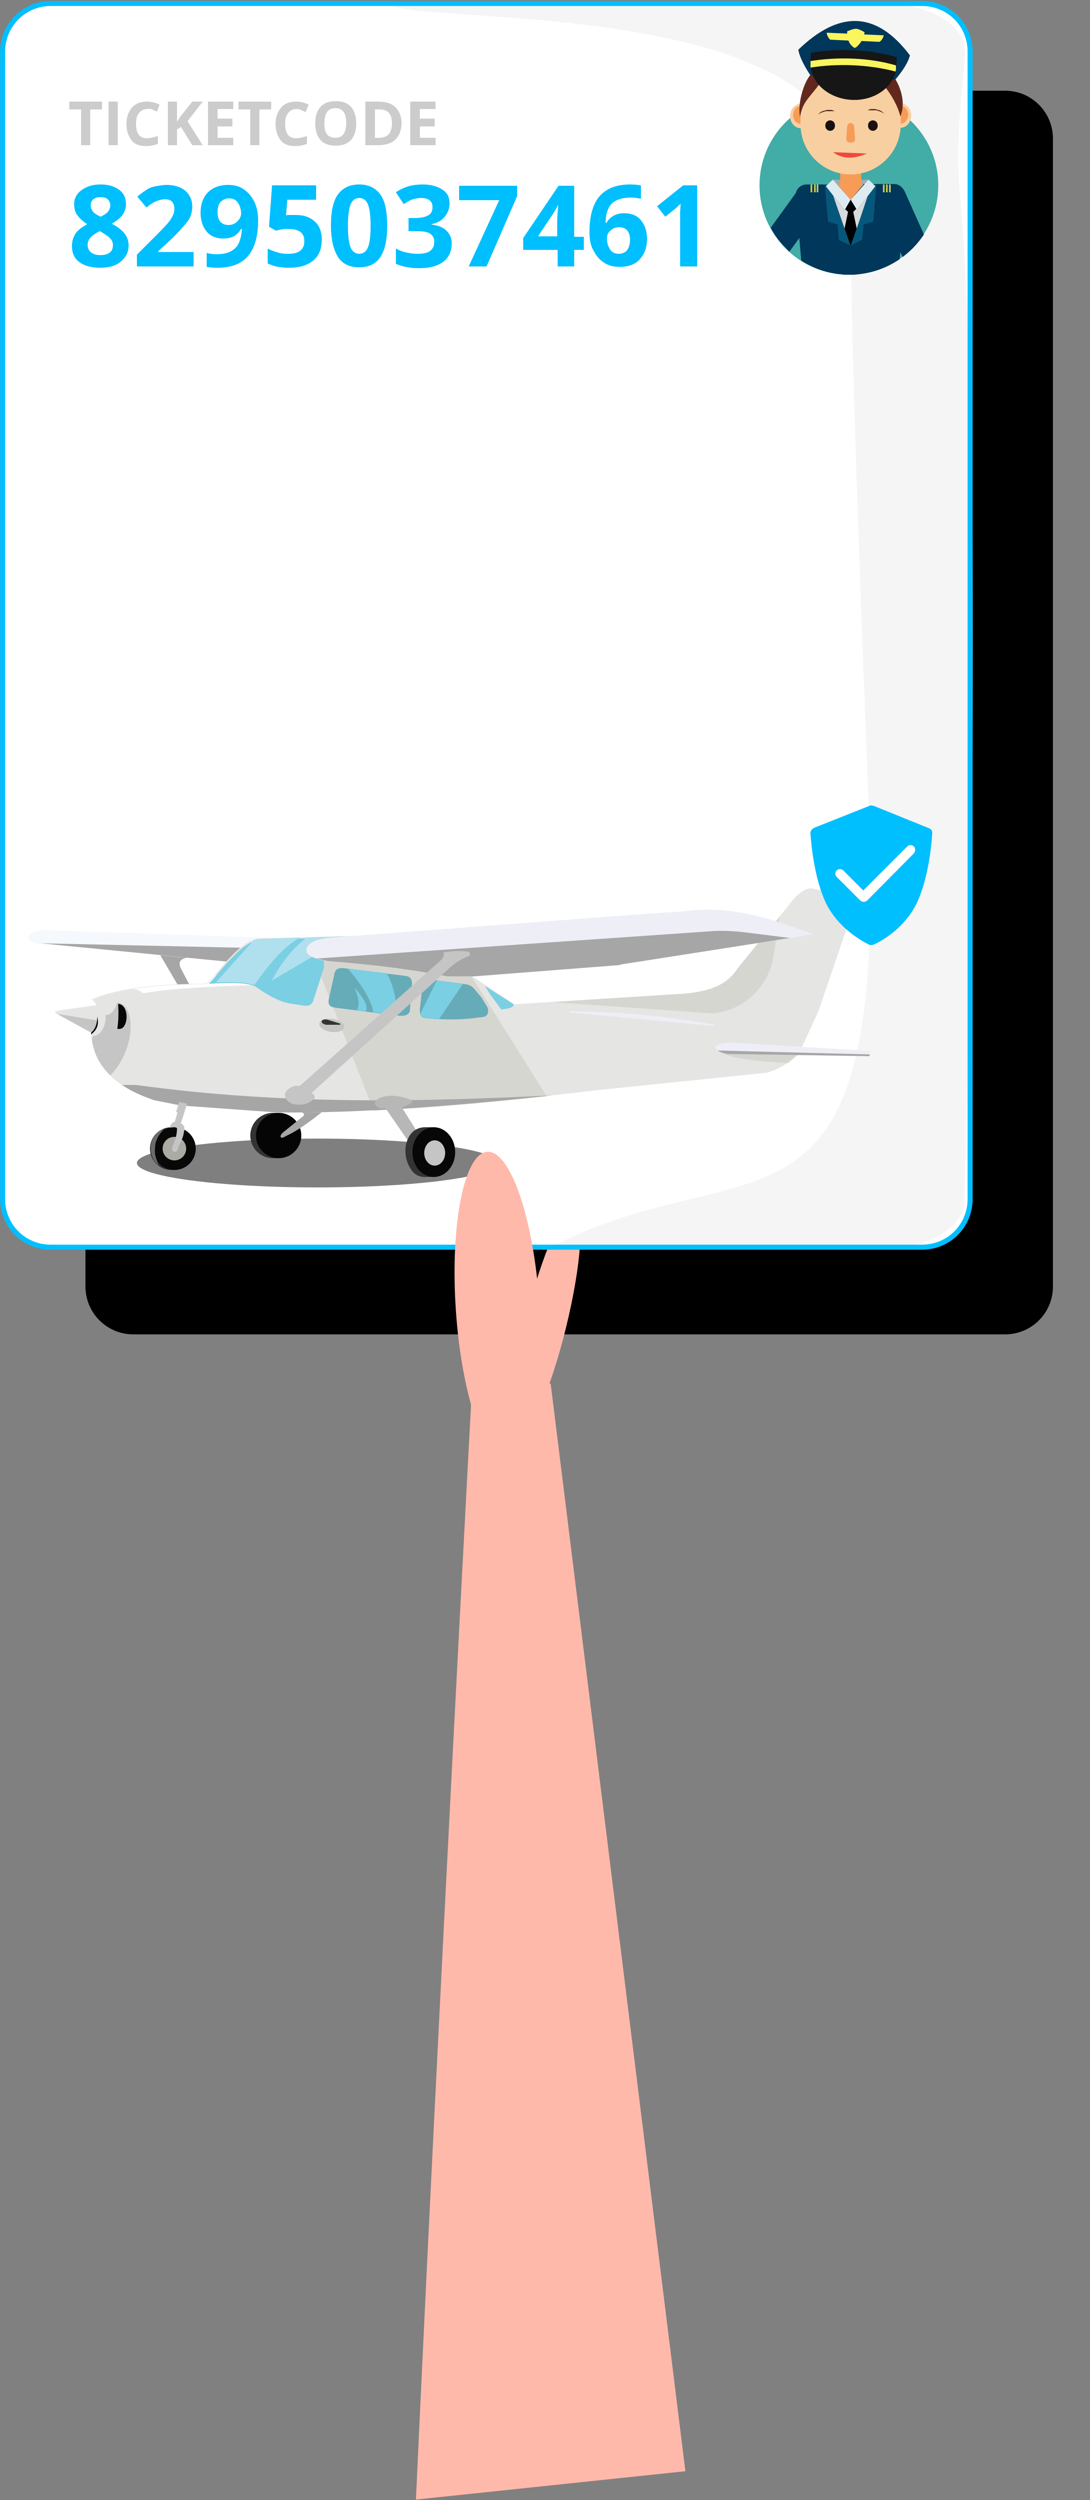 <?xml version="1.0" encoding="utf-8"?>
<!-- Generator: Adobe Illustrator 23.0.1, SVG Export Plug-In . SVG Version: 6.00 Build 0)  -->
<svg version="1.1" id="Ebene_1" xmlns="http://www.w3.org/2000/svg" xmlns:xlink="http://www.w3.org/1999/xlink" x="0px" y="0px"
	 viewBox="0 0 250 573.3" style="enable-background:new 0 0 250 573.3;" xml:space="preserve">
<rect x="0" y="0" width="250" height="573.3" fill="#808080" stroke="none"/>
<style type="text/css">
	.st0{fill:#FFB9AB;}
	.st1{fill:#FFFFFF;}
	.st2{fill:#F5F5F5;}
	.st3{fill:none;stroke:#00BFFF;stroke-width:1.15;stroke-linecap:round;stroke-linejoin:round;}
	.st4{fill:#CCCCCC;}
	.st5{fill:#00BFFF;}
	.st6{fill:#7F7F7F;}
	.st7{fill:#A6A6A7;}
	.st8{fill:#F5F8FC;}
	.st9{fill:#333333;}
	.st10{fill:#050506;}
	.st11{fill:#E5E5E4;}
	.st12{fill:#C6C5C5;}
	.st13{fill:#060707;}
	.st14{fill:#D6D6D1;}
	.st15{fill:#7ACFE3;}
	.st16{fill:#B0E0EE;}
	.st17{fill:#66ACB8;}
	.st18{fill:#EEEFF6;}
	.st19{fill:#2D2D2D;}
	.st20{fill:#080808;}
	.st21{fill:#ACAAA5;}
	.st22{fill:#6B6B6B;}
	.st23{fill:#B7B7B7;}
	.st24{fill:#070707;}
	.st25{fill:#42ACA6;}
	.st26{clip-path:url(#SVGID_2_);}
	.st27{fill:#9AAEB5;}
	.st28{fill:#F79C57;}
	.st29{fill:#F8CFA0;}
	.st30{fill:#63281D;}
	.st31{fill:#181011;}
	.st32{fill:#EF4A3C;}
	.st33{fill:#01375B;}
	.st34{fill:#C9E4EE;}
	.st35{fill:#DEECF2;}
	.st36{fill:#1A1718;}
	.st37{fill:#100E0F;}
	.st38{clip-path:url(#SVGID_4_);fill:#01375B;}
	.st39{fill:#C4C44D;}
	.st40{fill:#05587C;}
	.st41{fill:#D9DADB;}
	.st42{fill:#161616;}
	.st43{fill:#F9F55D;}
</style>
<title>how-hand3</title>
<path class="st0" d="M157.2,566.7l-30.9-249.4l-17.8-3.8c0,0-8,148.3-13.1,259.7"/>
<path d="M30.6,20.8h199.9c6.1,0,11,4.9,11,11V295c0,6.1-4.9,11-11,11H30.6c-6.1,0-11-4.9-11-11V31.8C19.6,25.8,24.5,20.8,30.6,20.8z
	"/>
<ellipse transform="matrix(0.238 -0.971 0.971 0.238 -198.974 352.829)" class="st0" cx="125.4" cy="303.2" rx="26.9" ry="4.7"/>
<path class="st1" d="M11.6,0.8h199.9c6.1,0,11,4.9,11,11V275c0,6.1-4.9,11-11,11H11.6c-6.1,0-11-4.9-11-11V11.8
	C0.6,5.8,5.5,0.8,11.6,0.8z"/>
<path class="st2" d="M203.2,0.8h-114C91.8,6.2,195-2.1,195,42.3c0,41.4,3.6,123.1,4.4,148c3.3,100.4-27.4,72-73.3,95.8
	c9.9,0.3,52.5,0.2,77.1,0.1c9.9,0,17.9-4.8,18-10.8c1.3-45.8,4-175.8-1-230.5c-1.2-13,0.6-24.5,1.2-32.5c0.4-6.1-7.3-11.2-17.4-11.5
	C203.8,0.8,203.5,0.8,203.2,0.8z"/>
<path class="st3" d="M11.6,0.8h199.9c6.1,0,11,4.9,11,11V275c0,6.1-4.9,11-11,11H11.6c-6.1,0-11-4.9-11-11V11.8
	C0.6,5.8,5.5,0.8,11.6,0.8z"/>
<g>
	<path class="st4" d="M20.7,33.3h-2.1v-8.2h-2.7v-1.8h7.5v1.8h-2.7V33.3z"/>
	<path class="st4" d="M24.9,33.3v-10H27v10H24.9z"/>
	<path class="st4" d="M33.8,25c-0.8,0-1.4,0.3-1.9,0.9s-0.7,1.4-0.7,2.5c0,2.2,0.8,3.3,2.5,3.3c0.7,0,1.6-0.2,2.5-0.5V33
		c-0.8,0.3-1.7,0.5-2.7,0.5c-1.5,0-2.6-0.4-3.3-1.3S29,30.1,29,28.4c0-1,0.2-1.9,0.6-2.7s0.9-1.4,1.6-1.8s1.5-0.6,2.5-0.6
		s1.9,0.2,2.9,0.7L36,25.6c-0.4-0.2-0.7-0.3-1.1-0.5S34.2,25,33.8,25z"/>
	<path class="st4" d="M46.5,33.3h-2.4l-2.6-4.2l-0.9,0.6v3.6h-2.1v-10h2.1v4.6l0.8-1.2l2.7-3.4h2.4L43,27.8L46.5,33.3z"/>
	<path class="st4" d="M53.5,33.3h-5.8v-10h5.8V25h-3.6v2.2h3.4V29h-3.4v2.6h3.6V33.3z"/>
	<path class="st4" d="M59.5,33.3h-2.1v-8.2h-2.7v-1.8h7.5v1.8h-2.7V33.3z"/>
	<path class="st4" d="M68,25c-0.8,0-1.4,0.3-1.9,0.9s-0.7,1.4-0.7,2.5c0,2.2,0.8,3.3,2.5,3.3c0.7,0,1.6-0.2,2.5-0.5V33
		c-0.8,0.3-1.7,0.5-2.7,0.5c-1.5,0-2.6-0.4-3.3-1.3s-1.2-2.1-1.2-3.8c0-1,0.2-1.9,0.6-2.7s0.9-1.4,1.6-1.8s1.5-0.6,2.5-0.6
		s1.9,0.2,2.9,0.7l-0.7,1.7c-0.4-0.2-0.7-0.3-1.1-0.5S68.3,25,68,25z"/>
	<path class="st4" d="M81.7,28.3c0,1.7-0.4,2.9-1.2,3.8c-0.8,0.9-2,1.3-3.5,1.3s-2.7-0.4-3.5-1.3s-1.2-2.2-1.2-3.8s0.4-2.9,1.2-3.8
		s2-1.3,3.5-1.3s2.7,0.4,3.5,1.3S81.7,26.7,81.7,28.3z M74.4,28.3c0,1.1,0.2,2,0.6,2.5s1.1,0.8,1.9,0.8c1.7,0,2.5-1.1,2.5-3.4
		s-0.8-3.4-2.5-3.4c-0.8,0-1.5,0.3-1.9,0.9S74.4,27.2,74.4,28.3z"/>
	<path class="st4" d="M92.1,28.2c0,1.6-0.5,2.9-1.4,3.8c-0.9,0.9-2.3,1.3-4.1,1.3h-2.8v-10h3.1c1.6,0,2.9,0.4,3.8,1.3
		S92.1,26.7,92.1,28.2z M89.9,28.3c0-2.1-0.9-3.2-2.8-3.2H86v6.5h0.9C88.9,31.6,89.9,30.5,89.9,28.3z"/>
	<path class="st4" d="M99.9,33.3h-5.8v-10h5.8V25h-3.6v2.2h3.4V29h-3.4v2.6h3.6V33.3z"/>
</g>
<g>
	<path class="st5" d="M23,42.3c1.8,0,3.2,0.4,4.3,1.2s1.6,1.9,1.6,3.3c0,0.9-0.3,1.8-0.8,2.5s-1.4,1.4-2.5,2c1.4,0.7,2.4,1.5,3,2.3
		s0.9,1.7,0.9,2.7c0,1.5-0.6,2.7-1.8,3.7s-2.8,1.4-4.7,1.4c-2,0-3.6-0.4-4.8-1.3s-1.7-2.1-1.7-3.7c0-1.1,0.3-2,0.8-2.8
		s1.5-1.5,2.7-2.2c-1.1-0.7-1.8-1.4-2.3-2.1S17,47.7,17,46.8c0-1.3,0.6-2.4,1.7-3.2S21.2,42.3,23,42.3z M20.1,56.2
		c0,0.7,0.3,1.3,0.8,1.7s1.2,0.6,2.1,0.6c1,0,1.7-0.2,2.2-0.6s0.7-1,0.7-1.7c0-0.6-0.2-1.1-0.7-1.6s-1.3-1-2.3-1.6
		C21,53.9,20.1,54.9,20.1,56.2z M23,45.2c-0.7,0-1.2,0.2-1.6,0.5s-0.6,0.8-0.6,1.4c0,0.5,0.2,1,0.5,1.4s0.9,0.8,1.8,1.2
		c0.8-0.4,1.4-0.8,1.7-1.2s0.5-0.9,0.5-1.4c0-0.6-0.2-1-0.6-1.4S23.6,45.2,23,45.2z"/>
	<path class="st5" d="M44.4,61.1h-13v-2.7l4.7-4.7c1.4-1.4,2.3-2.4,2.7-2.9s0.7-1.1,0.9-1.5s0.3-0.9,0.3-1.4c0-0.7-0.2-1.3-0.6-1.7
		s-1-0.5-1.6-0.5c-0.7,0-1.4,0.2-2.1,0.5s-1.4,0.8-2.1,1.4l-2.1-2.5c0.9-0.8,1.7-1.3,2.3-1.7s1.3-0.6,2-0.7s1.5-0.3,2.4-0.3
		c1.2,0,2.2,0.2,3.1,0.6s1.6,1,2.1,1.8s0.7,1.6,0.7,2.6c0,0.9-0.2,1.7-0.5,2.4S42.7,51.2,42,52s-1.7,1.9-3.3,3.4l-2.4,2.2v0.2h8.1
		V61.1z"/>
	<path class="st5" d="M59.2,50.5c0,3.7-0.8,6.4-2.3,8.2s-3.9,2.7-7,2.7c-1.1,0-1.9-0.1-2.5-0.2V58c0.7,0.2,1.5,0.3,2.2,0.3
		c1.3,0,2.4-0.2,3.2-0.6s1.5-1,1.9-1.8s0.7-2,0.8-3.4h-0.2c-0.5,0.8-1.1,1.4-1.7,1.7s-1.4,0.5-2.4,0.5c-1.6,0-2.9-0.5-3.8-1.6
		S46,50.6,46,48.8c0-2,0.6-3.6,1.7-4.7s2.7-1.7,4.6-1.7c1.4,0,2.6,0.3,3.6,1s1.8,1.6,2.4,2.8S59.2,48.8,59.2,50.5z M52.5,45.5
		c-0.8,0-1.4,0.3-1.9,0.8s-0.7,1.4-0.7,2.4c0,0.9,0.2,1.6,0.6,2.1s1,0.8,1.9,0.8c0.8,0,1.5-0.3,2-0.8s0.9-1.1,0.9-1.8
		c0-1-0.3-1.9-0.8-2.6S53.3,45.5,52.5,45.5z"/>
	<path class="st5" d="M67.9,49.3c1.8,0,3.2,0.5,4.3,1.5s1.6,2.4,1.6,4.1c0,2.1-0.6,3.7-1.9,4.8s-3.1,1.7-5.5,1.7c-2.1,0-3.7-0.3-5-1
		V57c0.7,0.4,1.4,0.6,2.3,0.9s1.7,0.3,2.5,0.3c2.4,0,3.6-1,3.6-2.9s-1.2-2.8-3.7-2.8c-0.4,0-0.9,0-1.5,0.1s-1,0.2-1.3,0.3L61.7,52
		l0.7-9.5h10.1v3.3h-6.6l-0.3,3.6l0.4-0.1C66.5,49.3,67.1,49.3,67.9,49.3z"/>
	<path class="st5" d="M88.8,51.8c0,3.2-0.5,5.6-1.6,7.2s-2.7,2.3-4.9,2.3c-2.1,0-3.8-0.8-4.8-2.4s-1.6-4-1.6-7.1
		c0-3.3,0.5-5.7,1.6-7.2s2.7-2.3,4.9-2.3c2.1,0,3.8,0.8,4.9,2.4S88.8,48.7,88.8,51.8z M79.8,51.8c0,2.3,0.2,3.9,0.6,4.9
		s1.1,1.5,2,1.5s1.6-0.5,2-1.5s0.6-2.6,0.6-4.9c0-2.3-0.2-3.9-0.6-4.9s-1.1-1.5-2-1.5s-1.6,0.5-2,1.5S79.8,49.6,79.8,51.8z"/>
	<path class="st5" d="M103.1,46.7c0,1.2-0.4,2.1-1.1,3s-1.7,1.4-3,1.7v0.1c1.5,0.2,2.6,0.6,3.4,1.4s1.2,1.7,1.2,2.9
		c0,1.8-0.6,3.2-1.9,4.2s-3.1,1.5-5.5,1.5c-2,0-3.8-0.3-5.4-1V57c0.7,0.4,1.5,0.7,2.4,0.9s1.7,0.3,2.6,0.3c1.3,0,2.3-0.2,2.9-0.7
		s0.9-1.1,0.9-2.1c0-0.9-0.4-1.5-1.1-1.9S96.7,53,95.1,53h-1.4v-3H95c1.4,0,2.5-0.2,3.2-0.6s1-1,1-1.9c0-1.4-0.9-2.1-2.6-2.1
		c-0.6,0-1.2,0.1-1.9,0.3s-1.3,0.6-2.1,1.1l-1.8-2.7c1.7-1.2,3.7-1.8,6.1-1.8c1.9,0,3.4,0.4,4.6,1.2S103.1,45.3,103.1,46.7z"/>
	<path class="st5" d="M107.5,61.1l7-15.2h-9.2v-3.3h13.3V45l-7,16.1H107.5z"/>
	<path class="st5" d="M133.9,57.3h-2.2v3.8h-3.8v-3.8H120v-2.7l8.1-12h3.6v11.7h2.2V57.3z M127.8,54.2v-3.1c0-0.5,0-1.3,0.1-2.3
		s0.1-1.6,0.1-1.7h-0.1c-0.3,0.7-0.7,1.4-1.1,2l-3.4,5.1H127.8z"/>
	<path class="st5" d="M135.2,53.2c0-3.7,0.8-6.4,2.3-8.2c1.6-1.8,3.9-2.7,7-2.7c1.1,0,1.9,0.1,2.5,0.2v3.1c-0.8-0.2-1.5-0.3-2.2-0.3
		c-1.3,0-2.4,0.2-3.3,0.6c-0.9,0.4-1.5,1-1.9,1.8s-0.7,1.9-0.7,3.4h0.2c0.8-1.4,2.2-2.2,4-2.2c1.7,0,3,0.5,3.9,1.6s1.4,2.5,1.4,4.3
		c0,2-0.6,3.5-1.7,4.7s-2.7,1.7-4.6,1.7c-1.4,0-2.6-0.3-3.6-1c-1-0.6-1.8-1.6-2.4-2.8C135.5,56.4,135.2,55,135.2,53.2z M141.9,58.2
		c0.8,0,1.5-0.3,1.9-0.8s0.7-1.4,0.7-2.4c0-0.9-0.2-1.6-0.6-2.1c-0.4-0.5-1.1-0.8-1.9-0.8c-0.8,0-1.5,0.3-2,0.8
		c-0.6,0.5-0.8,1.1-0.8,1.8c0,1,0.3,1.9,0.8,2.6C140.4,57.9,141.1,58.2,141.9,58.2z"/>
	<path class="st5" d="M159.9,61.1H156V50.4v-1.8l0.1-1.9c-0.7,0.7-1.1,1.1-1.4,1.3l-2.1,1.7l-1.9-2.4l6-4.8h3.2L159.9,61.1
		L159.9,61.1z"/>
</g>
<g>
	<ellipse class="st6" cx="72.8" cy="266.7" rx="41.4" ry="5.6"/>
	<g id="Private_plane">
		<g id="Wing2">
			<path class="st7" d="M41.2,226.6l-4.7-8l7.6,0.9c-2.4,0.1-3.5,0.8-2.6,2.6l2.2,4.2L41.2,226.6z"/>
			<path class="st8" d="M9.2,216.4c-2.7,0-3.8-1.8-1.2-2.7c0.8-0.3,1.6-0.4,2.4-0.4l52.7,1.8l-11.2,5.4L9.2,216.4z"/>
			<path class="st7" d="M8.7,216.3L8.7,216.3c0.2,0,0.3,0,0.5,0l42.7,4.2l6.4-3.1L8.7,216.3z"/>
		</g>
		<g id="Wheel3">
			<g>
				
					<ellipse transform="matrix(4.531454e-02 -0.999 0.999 4.531454e-02 -200.369 311.136)" class="st9" cx="62.6" cy="260.4" rx="5.2" ry="5.2"/>
				<rect x="62.6" y="255.2" class="st9" width="1.3" height="10.4"/>
				
					<ellipse transform="matrix(4.531454e-02 -0.999 0.999 4.531454e-02 -199.128 312.434)" class="st10" cx="63.9" cy="260.4" rx="5.2" ry="5.2"/>
			</g>
			<path class="st7" d="M74.1,254.8l-1.4-0.8l-3.6,0.4l-0.2,0.6c0.8,0.2,1,0.5,0.7,0.9l-4.7,3.8c-1,0.9-0.6,1.7,0.7,0.8
				C68.1,259.4,71,257.3,74.1,254.8"/>
		</g>
		<g id="Body_2_">
			<g id="Body_1_">
				<g>
					<path id="Body_3_" class="st11" d="M20.9,236.8c0.2,7.1,5,12.3,14.4,15.5l6,1.2l22.1,1.6c21.6,0.3,47.3-2,74.5-5.2l38-3.9
						l1.4-0.5c3.1-1.1,5.7-3.4,7.1-6.4l3.3-7.2l8-23.4c0.4-1,0.1-2.2-0.7-3l0,0l-9-1.8c-1.8,0.1-3.5,1.7-5.2,4l-11.7,14.4
						c-2.6,4.1-7.2,5.6-14.4,5.9l-36.7,2.3L97.9,217l-15.3-2.4l-23.1,0.6c-3.4,0.2-7,4.5-10.7,8.9l-1.1,1.2l-0.8,0.3
						c-11.8,0-20.7,1.2-26.3,3.8l-7.8,2.5c-0.2,0.1-0.2,0.4,0,0.5L20.9,236.8z"/>
					<g>
						<path class="st12" d="M26.9,229.9c-0.6,1.7-1.3,2.8-2.7,2.9c0.2,1.3-0.5,4.7-2.9,4.8l-0.2,0.7c0.4,3.2,1.8,6,4.2,8.3
							C30.9,241,31.5,230.5,26.9,229.9z"/>
						<path class="st13" d="M26.9,235.9c2.6,0.8,3-5.5,0.2-5.7C27.2,232.2,27.2,234,26.9,235.9z"/>
					</g>
				</g>
				<g>
					<polygon class="st12" points="13.1,232.5 22.3,234 22.3,234.8 22.1,235.8 21.2,236.8 20.9,236.8 					"/>
					<path class="st13" d="M20.9,236.8c1-0.8,1.4-2.1,1.4-3.7c0.5,2-0.2,3.2-1.4,4.1V236.8z"/>
					<path class="st1" d="M13.1,231.8l9-1.3c-0.3-0.6-0.6-1-1.1-1.3L13.1,231.8z"/>
				</g>
				<path class="st14" d="M70.1,215l15.6,39.7c12.5-0.6,25.8-1.8,39.7-3.3L108,223.7L97.9,217l-15.3-2.4L70.1,215z"/>
				<path class="st7" d="M126.5,251.2c-29.2,1.4-61.3,2.3-95.3-2.4H28c2,1.4,4.5,2.5,7.4,3.5l6,1.2l22.1,1.6
					C82,255.3,103.6,253.7,126.5,251.2z"/>
			</g>
			<path class="st1" d="M48.9,224.2l-1.1,1.2l-0.8,0.3c-6.5,0-12.1,0.4-16.8,1.1c0.9,0,1.6,0.2,2.1,0.6c0.3,0.3,0.6,0.4,1,0.3
				c6.4-1.1,15.6-1.5,25.1-1.8l2.4-1.3l-11.4-1C49.2,223.8,49,224,48.9,224.2z"/>
			<path class="st14" d="M178.8,210.3l-9.6,11.8c-2.6,4.1-7.2,5.6-14.4,5.9l-28.3,1.8l0,0l36.9,2.6c0.1,0,0.1,0,0.2,0
				c7-0.7,12.6-6,13.8-13L178.8,210.3z"/>
			<g id="Windshield">
				<g>
					<path class="st15" d="M69.6,230.6c1.2,0.2,2-0.2,2.3-1.3l2.4-7.4v-1.6c-3.1-0.7-5.1-1.8-2.5-4.1l8.1-1.3l-20.2,0.6
						c-3.4,0.2-7,4.5-10.7,8.9l-1.1,1.2c5.2-0.3,8.9-0.3,10.8,0.7c2.5,1.8,5.1,3.3,7.7,3.8L69.6,230.6z"/>
					<g>
						<path class="st16" d="M58.3,215.5l-8.8,9.8l0,0c4-0.2,7-0.1,8.8,0.6l0,0c3.1-4.3,6.3-8.5,10.5-10.9l0,0l-9.3,0.3
							C59.1,215.3,58.7,215.4,58.3,215.5z"/>
						<path class="st16" d="M71.7,216l8.1-1.3l-9.5,0.3l-1.6,1.4c-2.2,2-4,4.3-5.5,6.9l-0.9,1.6l9.5-5.6
							C70.4,218.7,70,217.6,71.7,216z"/>
					</g>
				</g>
				<g>
					<path class="st17" d="M76.6,223.8c0.2-1.7,1-2,2.9-1.7l13.5,1.7c1.1,0.1,1.6,0.8,1.5,2.1l-0.5,5.9c-0.3,1.2-1.5,1.2-2.9,1.1
						L77,231.1c-1.5-0.2-1.9-0.8-1.5-2.4L76.6,223.8z"/>
					<g>
						<path class="st15" d="M79.8,222.1c3.1,3.7,5.4,7.2,5.8,10l5.5,0.7c-0.2-3.5-0.8-6.8-2.4-9.6L79.8,222.1z"/>
						<path class="st15" d="M83.9,231.9c0.7-1.3-0.8-3.3-2.6-5.5c0.8,2.1,1.4,4,0.5,5.3L83.9,231.9z"/>
					</g>
				</g>
				<g>
					<path class="st17" d="M96.9,225.9l-0.6,5.5c-0.1,1.3,0.3,2.1,1.4,2.1c4.4,0.4,8.5,0.4,12.3-0.2c1.6,0,2.3-0.7,1.8-2.3l-1.4-2.3
						l-1.6-1.9c-0.5-0.6-1.2-1-2-1.1l-7.6-1C98.2,224.5,97.4,224.9,96.9,225.9z"/>
					<path class="st15" d="M106.2,225.6L106.2,225.6l-6-0.8l-3.8,7.7c0.2,0.6,0.6,1,1.4,1c1,0.1,2,0.1,2.9,0.2L106.2,225.6z"/>
					<path class="st15" d="M112.6,228.3l2.4,3.2c1.5-0.2,2.9-0.4,2.8-1.2l-6.6-4.2L112.6,228.3z"/>
				</g>
			</g>
			<path id="Shade" class="st18" d="M163.9,235c-11-2-22.1-3-33.1-3.1c-0.2,0-0.2,0.3,0,0.3l33.1,3.1
				C164,235.4,164.1,235.1,163.9,235z"/>
			<path class="st14" d="M164.1,240.6c3,2.3,9.3,2.7,16.6,3.2l2.7-2.3L164.1,240.6z"/>
		</g>
		<g id="Wing">
			<path class="st18" d="M142.2,221.3l-33.5,2.6h-6.1c-7.6-1.5-16.9-2.7-27.4-3.5l-2.5-0.6c-3.8-0.8-3.5-4.3,3.3-4.8l71.6-5.4
				l9.2-0.6c7-1.1,15.1,0,24.3,3.3l5.4,1.9l-5.2,0.9l-39,6.1"/>
			<path class="st7" d="M72.7,219.8l2.5,0.6c10.5,0.8,19.8,2,27.4,3.5h6.1l33.5-2.6v-0.1l39-6.1l-11.2-1.4c-2.1-0.2-4.1-0.3-6.2-0.2
				L72.7,219.8z"/>
			<path class="st12" d="M71.5,250.6c0.9,0.7,0.9,1.3,0,1.8c-1.1,0.9-2.5,1.1-4.2,0.8c-2.1-0.6-3.2-3,0.3-4.2h1.2l32.2-28.7
				c0.7-0.6,0.9-1.2,0.7-1.9c2.1-0.3,3.9-0.4,5.6-0.2c0.6,0.1,0.7,0.9,0.1,1.1c-1.6,0.6-3,1.5-4.1,2.5L71.5,250.6z"/>
		</g>
		<g id="Back_wing">
			<path class="st18" d="M166.9,241.7c-3.8-0.6-3.9-2.6,0.9-2.6l31.9,1.9l-0.3,1.2L166.9,241.7z"/>
			<path class="st7" d="M166.9,241.7l32.5,0.5l0.1-0.4l-34.9-0.9C165,241.2,165.8,241.5,166.9,241.7z"/>
		</g>
		<g id="Wheel2">
			<circle class="st19" cx="39.3" cy="263.4" r="4.9"/>
			<circle class="st20" cx="40" cy="263.4" r="4.9"/>
			<circle class="st21" cx="40" cy="263.4" r="2.7"/>
			<path class="st12" d="M41.1,252.7c0,0.1-0.7,2.2-0.7,2.2l0.3,0.3l-0.6,2c-0.5,0.2-0.9,0.5-1.2,1.4c0.8-0.1,1.4-0.2,1.7,0.1
				c0,1.6-0.4,2.6-1,4.2c-0.6,1.4,1.1,1.8,1.3,0.2c0.6-1.4,1.1-2.1,1.3-3.6c0.3-0.9,0-1.5-0.7-1.9l1.4-4.5L41.1,252.7z"/>
			<g>
				<path class="st22" d="M36.4,267.2c-1.4-1-2-2.9-1.8-4.6c0.1-0.9,0.5-1.7,1-2.3c0.5-0.7,1.2-1.2,2-1.5v0.1
					c-0.6,0.7-1.1,1.3-1.4,1.9c-0.3,0.6-0.6,1.3-0.6,2c-0.1,0.7-0.1,1.4,0,2.1C35.8,265.6,36,266.3,36.4,267.2L36.4,267.2z"/>
			</g>
		</g>
		<g id="Wheel1">
			<path class="st23" d="M87.4,254.2c-3-1-0.9-3.2,3.2-2.9c1.5,0.2,2.8,0.5,3.7,1c0.3,0.2,0.2,0.6,0,0.7l-2.1,1l3.2,5.1l1.9,3.1
				l-3.5-0.3l-0.5-0.7l-4.9-7.1L87.4,254.2z"/>
			<g>
				<path class="st9" d="M99.9,269.9h-2.6c-1.1,0-2.1-0.5-2.8-1.4c-1.8-2.4-2-5.7-0.6-8c0.8-1.3,2.1-2,3.6-2h2.3L99.9,269.9
					L99.9,269.9z"/>
				<ellipse class="st24" cx="99.5" cy="264.2" rx="4.9" ry="5.7"/>
				<ellipse class="st12" cx="99.7" cy="264.4" rx="2.4" ry="2.9"/>
			</g>
		</g>
		<g id="Handle">
			<ellipse transform="matrix(0.144 -0.99 0.99 0.144 -167.687 276.516)" class="st12" cx="76" cy="235.2" rx="1.5" ry="2.9"/>
			<path class="st9" d="M75,233.8c-1.5-0.2-1.7,0.9-0.2,1.2h3.1c0.2,0,0.2-0.3,0-0.3L75,233.8z"/>
		</g>
	</g>
</g>
<ellipse transform="matrix(0.998 -6.628995e-02 6.628995e-02 0.998 -19.609 8.223)" class="st0" cx="114.1" cy="299.6" rx="9.6" ry="35.6"/>
<g id="Marc_Pilot">
	<g>
		<circle class="st25" cx="194.7" cy="42.5" r="20.5"/>
	</g>
	<g>
		<g>
			<g>
				<defs>
					<path id="SVGID_1_" d="M214.6,37.6l-4.2-34.2l-35.1,1.3l-1,36.6c0,0.4,0,0.8,0,1.2c0,11.3,9.2,20.5,20.5,20.5
						s20.5-9.2,20.5-20.5C215.2,40.8,215,39.2,214.6,37.6z"/>
				</defs>
				<clipPath id="SVGID_2_">
					<use xlink:href="#SVGID_1_"  style="overflow:visible;"/>
				</clipPath>
				<g class="st26">
					<g id="Head2_4_">
						<polygon id="Collar_back_5_" class="st27" points="191,41.2 191.1,42.8 199.2,43 199.2,41.2 						"/>
						<polygon id="Neck_5_" class="st28" points="197.6,45.8 192.7,45.8 190.2,42.3 192.7,42.3 192.7,38.1 197.5,38.1 197.6,42.3 
							200.7,42.3 						"/>
						<g id="Head_5_">
							<g id="Ears_5_">
								<path class="st29" d="M206.6,23.7c1.3,0,2.4,1.2,2.4,2.8c0,1.5-1.1,2.8-2.4,2.8c-1.3,0-2.4-1.2-2.4-2.8
									C204.2,25,205.2,23.7,206.6,23.7"/>
								<path class="st28" d="M206.5,24.3c1,0,1.8,0.9,1.8,2s-0.8,2.1-1.8,2.1s-1.8-0.9-1.8-2C204.7,25.2,205.5,24.3,206.5,24.3"/>
								<path class="st29" d="M183.6,23.8c-1.3,0-2.4,1.3-2.4,2.8s1.1,2.8,2.4,2.8c1.3,0,2.4-1.3,2.4-2.8
									C186,25,184.9,23.8,183.6,23.8"/>
								<path class="st28" d="M183.7,24.3c-1,0-1.8,0.9-1.8,2.1c0,1.1,0.8,2,1.8,2s1.8-0.9,1.8-2.1
									C185.5,25.2,184.7,24.3,183.7,24.3"/>
							</g>
							<path id="Head_shape_5_" class="st29" d="M195.1,14.6c-6.4,0-11.5,5.2-11.5,11.5v2.4c0,6.4,5.2,11.5,11.5,11.5
								c6.4,0,11.5-5.2,11.5-11.5v-2.4C206.6,19.8,201.4,14.6,195.1,14.6"/>
							<path class="st30" d="M205.1,17.1c0.3-0.8,0.7-1.5,1.3-2.1c0.2-0.2,0.5-0.3,0.8-0.2c0-0.1,0-0.3,0.1-0.4c-1.3,1-3.2,1-4.5,0
								c0.8-0.3,1.3-1.4,0.9-2.2c-1.7,0.7-3.5,0.8-5.3,0.4c-0.6-0.2-1.2-0.4-1.8-0.5c-2.6-0.5-5.2,1-7.2,2.9
								c-0.1,0.1-0.2,0.2-0.4,0.3c-0.3,0.2-0.6,0.2-0.9,0.2c-1,0.2-1.8,1-2.4,1.9c-1.6,2.1-2.8,6.8-2.2,9.4c0.5-3.2,2-4.3,3.9-6.8
								c0.4-0.6,0.9-1.1,1.6-1.2c0.5,0,0.9,0.2,1.3,0.4c2.2,1.1,4.7,1.7,7.1,1.5c1.6-0.1,3.1-0.6,4.6-1.1c0.2-0.1,0.4-0.1,0.5-0.1
								c0.2,0.1,0.3,0.2,0.4,0.3c1.5,1.9,3,4.4,3.6,6.9c1.2-2.8,0.3-6.3-1.3-8.8C205.1,17.6,205.1,17.3,205.1,17.1z"/>
							<g id="Face_5_">
								<g id="Eyes_5_">
									<path class="st31" d="M190.4,27.6c-0.6,0-1.1,0.5-1.1,1.1v0.2c0,0.6,0.5,1.1,1.1,1.1s1.1-0.5,1.1-1.1v-0.2
										C191.5,28.1,191,27.6,190.4,27.6"/>
									<path class="st31" d="M200.2,27.6c-0.6,0-1.1,0.5-1.1,1.1v0.2c0,0.6,0.5,1.1,1.1,1.1s1.1-0.5,1.1-1.1v-0.2
										C201.3,28.1,200.8,27.6,200.2,27.6"/>
								</g>
								<path id="Nose_5_" class="st28" d="M195.9,29c0-0.4-0.4-0.8-0.8-0.8c-0.4,0-0.8,0.4-0.8,0.8l-0.2,2.8c0,0.5,0.4,0.9,0.8,0.9
									h0.2h0.2c0.5,0,0.9-0.4,0.8-0.9L195.9,29z"/>
								<g id="Eyebrows_5_">
									<path class="st30" d="M199,25.3c0.3-0.2,0.6-0.3,1-0.3c0.2,0,0.3,0,0.5,0s0.3,0,0.5,0.1c0.2,0,0.3,0.1,0.5,0.1
										c0.2,0.1,0.3,0.1,0.5,0.2c0.3,0.2,0.6,0.4,0.8,0.7l0,0c-0.5-0.4-1.1-0.6-1.8-0.8C200.3,25.3,199.6,25.3,199,25.3L199,25.3z
										"/>
									<path class="st30" d="M191.4,25.5c-0.3-0.2-0.6-0.3-1-0.3c-0.2,0-0.3,0-0.5,0s-0.3,0-0.5,0.1c-0.2,0-0.3,0.1-0.5,0.1
										c-0.2,0.1-0.3,0.1-0.5,0.2c-0.3,0.2-0.6,0.4-0.8,0.7l0,0c0.5-0.4,1.1-0.6,1.8-0.8C190.1,25.5,190.8,25.5,191.4,25.5
										L191.4,25.5z"/>
								</g>
								<path class="st32" d="M191.1,34.9c0,0,2.7,2.6,7.7,0.3L191.1,34.9z"/>
							</g>
						</g>
					</g>
					<g id="Arm1_6_">
						<path class="st33" d="M214.6,64.2l-2.7,1.2c-0.9,0.4-2,0-2.4-0.9l-8-17.9c-0.4-0.9,0-2,0.9-2.4l2.7-1.2c0.9-0.4,2,0,2.4,0.9
							l8,17.9C216,62.7,215.5,63.8,214.6,64.2"/>
						<path class="st34" d="M211.7,79.7l-1.8-0.2c-1-0.1-1.7-1-1.6-2l1.6-15.6c0.1-1,1-1.7,2-1.6l1.8,0.2c1,0.1,1.9,1,1.8,2l0.1,0.5
							l-1.9,15.1C213.6,79.1,212.7,79.8,211.7,79.7"/>
						<path class="st28" d="M209.5,77.6c-0.1,0-0.1,0-0.2,0.1c-0.2,0-0.4,0.1-0.5,0.4c-0.2,1.2-0.9,2.1-1.4,3.1
							c-0.5,0.9-0.7,1.9-0.8,2.9c0,0.7,0,2,0.9,2.2c0.7,0.2,1.1-0.5,1.1-1.1s-0.1-1.1,0-1.7c0.1-0.3,0.2-0.8,0.4-1
							c0.3-0.3,0.3-0.2,0.4,0.2c0.1,0.6,0,1.3,0.1,1.9c0.1,0.4,0.2,0.9,0.5,1.3s0.9,0.9,1.3,0.3c0.1-0.1,0.1-0.4,0.1-0.6
							c0.3,0.3,0.7,0.5,1.1,0.4c0.4-0.1,0.6-0.5,0.6-0.9c-0.1-0.6-0.7-1.2-0.8-1.8c0.3,0.1,0.6,0.1,1-0.1c0.1-0.1,0.2-0.3,0.2-0.4
							c0-0.2-0.1-0.4-0.2-0.6c-0.3-0.5-0.4-0.9-0.3-1.5c0.1-0.7,0.5-1.2,0.2-1.9C212.6,77.5,210.7,77.4,209.5,77.6"/>
					</g>
					<g id="Chest_9_">
						<path id="Chest_10_" class="st33" d="M195.1,45.8l-3.1-3.5h-7c-1.5,0-2.7,1.3-2.5,2.8l2.4,27.7v2.5l10.3-1.1l9.8,1.1l2.6-30.3
							c0.1-1.5-1.1-2.8-2.5-2.8h-7L195.1,45.8z"/>
						<g id="Shirt_details_5_">
							<g id="Collar_5_">
								<polygon class="st35" points="199.2,41.2 195.1,45.8 196.5,48.2 200.8,42.7 								"/>
								<polygon class="st35" points="191,41.2 195.1,45.8 193.7,48.2 189.4,42.7 								"/>
							</g>
							<polygon id="Tie_5_" points="195.7,48.6 196.4,47.9 195.1,45.8 193.9,48 194.5,48.6 192.3,59.5 195.2,64.6 197.8,59.2 
															"/>
						</g>
					</g>
					<g id="Arm2_7_">
						<path class="st33" d="M185.9,42.8l2.4,1.8c0.8,0.6,1,1.8,0.4,2.6L177.2,63c-0.6,0.8-1.8,1-2.6,0.4l-0.8-0.6l-1.3-1.6
							c-0.2-0.9-0.3-1.4-0.7-2.1l11.5-15.9C183.9,42.4,185.1,42.2,185.9,42.8"/>
						<path class="st34" d="M164.1,47.9l1.4-1.1c0.8-0.6,2-0.5,2.6,0.3l9.8,12.2c0.6,0.8,0.5,2-0.3,2.6l-1.4,1.1
							c-0.8,0.6-2,0.5-2.6-0.3l-9.8-12.2C163.2,49.7,163.3,48.5,164.1,47.9"/>
					</g>
					<path class="st28" d="M160.4,50.2c1.1,0.6,2.8,0.1,4-0.1c0.9-0.1,2.1-0.3,2.6-1.2c0.4-0.7,0.4-1.4,0.2-2.1c0-0.1,0-0.1,0-0.2
						c-0.3-0.7-0.5-1.5-0.6-2.2c0-0.5,0-0.9-0.1-1.4c0-0.2,0-0.5,0-0.7c-0.1-0.7-1-1.6-1.7-0.9c-0.9,0.9-0.6,2.1-0.5,3.2
						c0,0.2,0.1,0.5-0.1,0.5c-0.3-0.1-0.7-0.2-1-0.3c-0.6-0.2-1.2-0.4-1.8-0.5"/>
					<path class="st36" d="M204.3,83.8h-18.1c-0.6,0-1.2-0.5-1.2-1.2v-8.5h20.4v8.5C205.4,83.3,204.9,83.8,204.3,83.8"/>
					<polyline class="st36" points="196.6,125.6 194.3,78 185,78.1 185,82.8 189.6,125.9 					"/>
					<polyline class="st36" points="198.2,125.5 195.9,77.9 205.3,77.5 205.6,84.6 205.1,125.2 					"/>
					<polygon class="st37" points="194.7,85.3 193.6,83.8 197.3,83.8 196.6,91.4 196.2,83.8 194.6,83.8 					"/>
				</g>
			</g>
			<g>
				<defs>
					<path id="SVGID_3_" d="M214.6,37.6l-4.2-34.2l-35.1,1.3l-1,36.6c0,0.4,0,0.8,0,1.2c0,11.3,9.2,20.5,20.5,20.5
						s20.5-9.2,20.5-20.5C215.2,40.8,215,39.2,214.6,37.6z"/>
				</defs>
				<clipPath id="SVGID_4_">
					<use xlink:href="#SVGID_3_"  style="overflow:visible;"/>
				</clipPath>
				<polygon class="st38" points="192.8,55.2 195.1,56.4 197.1,55.3 198.8,60.5 196.7,63.5 193.7,63.7 190.7,58.9 				"/>
			</g>
		</g>
		<g>
			<rect x="185.9" y="42.3" class="st39" width="0.4" height="1.8"/>
			<rect x="186.7" y="42.3" class="st39" width="0.4" height="1.8"/>
			<rect x="187.3" y="42.3" class="st39" width="0.4" height="1.8"/>
		</g>
		<g>
			<rect x="202.5" y="42.3" class="st39" width="0.4" height="1.8"/>
			<rect x="203.2" y="42.3" class="st39" width="0.4" height="1.8"/>
			<rect x="203.9" y="42.3" class="st39" width="0.4" height="1.8"/>
		</g>
		<g>
			<polygon class="st40" points="200.8,42.7 199,45 195.1,56.4 197.7,55 198.1,51.5 200.3,50.8 201,42.3 200.4,42.3 			"/>
			<polygon class="st40" points="191.1,44.9 189.4,42.7 189.8,42.3 189.2,42.3 189.9,50.8 192.1,51.5 192.4,55 195.1,56.4 			"/>
		</g>
		<polygon class="st41" points="193.7,48.2 193.9,48 194.5,48.6 193.7,52.4 191.1,44.9 		"/>
		<polygon class="st41" points="195.7,48.6 196.4,47.9 196.5,48.2 199,45 196.5,52.4 		"/>
		<g>
			<g>
				<path class="st33" d="M183.1,11.4c0.4,2.5,2.8,5.9,2.8,5.9l9.7,0.5l9.7,0.5c0,0,2.8-3.1,3.4-5.6C200.8,2.2,192.2,2.6,183.1,11.4
					z"/>
				<g>
					<path class="st42" d="M186,12.1l-0.1,1.7v0.5c-0.2,4.5,4,8.3,9.4,8.6s10-3.1,10.3-7.6v-0.5l0.1-1.7
						C199.2,11.3,192.6,11,186,12.1z"/>
					<path class="st43" d="M185.9,14v0.4c0,0.4,0,0.7,0,1.1c6.3-1,13.4-0.7,19.5,0.9c0.1-0.3,0.1-0.6,0.1-0.9V15
						C199.4,13.2,192.2,13,185.9,14z"/>
				</g>
			</g>
			<path class="st43" d="M198.2,7.9c0-0.2,0.1-0.3,0.1-0.5c-0.5-0.3-1-0.6-1.8-0.8c-0.1,0-0.2,0-0.3,0c-0.8,0.1-1.4,0.4-1.9,0.6
				c0,0.2,0,0.4,0,0.5l-4.7-0.2c0.1,0.7,0.4,1.2,0.8,1.6l4.2,0.2c0.2,0.6,0.6,1.1,1.1,1.5c0.2,0.2,0.5,0.2,0.7,0
				c0.5-0.4,0.9-0.9,1.2-1.4l4.1,0.2c0.5-0.3,0.8-0.8,1-1.5L198.2,7.9z"/>
		</g>
	</g>
</g>
<g>
	<g>
		<g>
			<path class="st5" d="M213,189.9l-12.6-5.1c-0.2,0-0.4-0.1-0.5-0.1c-0.2,0-0.3,0-0.5,0.1l-12.6,5c-0.6,0.3-1,0.8-0.9,1.4
				c0,0.4,0.6,10.4,3.9,16.6c3.3,6,9.3,8.7,9.5,8.8c0.1,0.1,0.3,0.1,0.5,0.1s0.4,0,0.6-0.1c0.3-0.1,6.3-2.8,9.5-8.8
				c3.3-6.1,3.9-16.2,3.9-16.6C213.9,190.6,213.6,190.1,213,189.9z"/>
		</g>
	</g>
	<path class="st1" d="M209.6,194.1c-0.4-0.4-1.1-0.4-1.5,0L198,204.2l-4.6-4.6c-0.4-0.4-1.1-0.4-1.5,0s-0.4,1.1,0,1.5l5.4,5.4
		c0.2,0.2,0.5,0.3,0.8,0.3s0.6-0.1,0.8-0.3l10.7-10.8C210,195.2,210,194.5,209.6,194.1z"/>
</g>
</svg>
